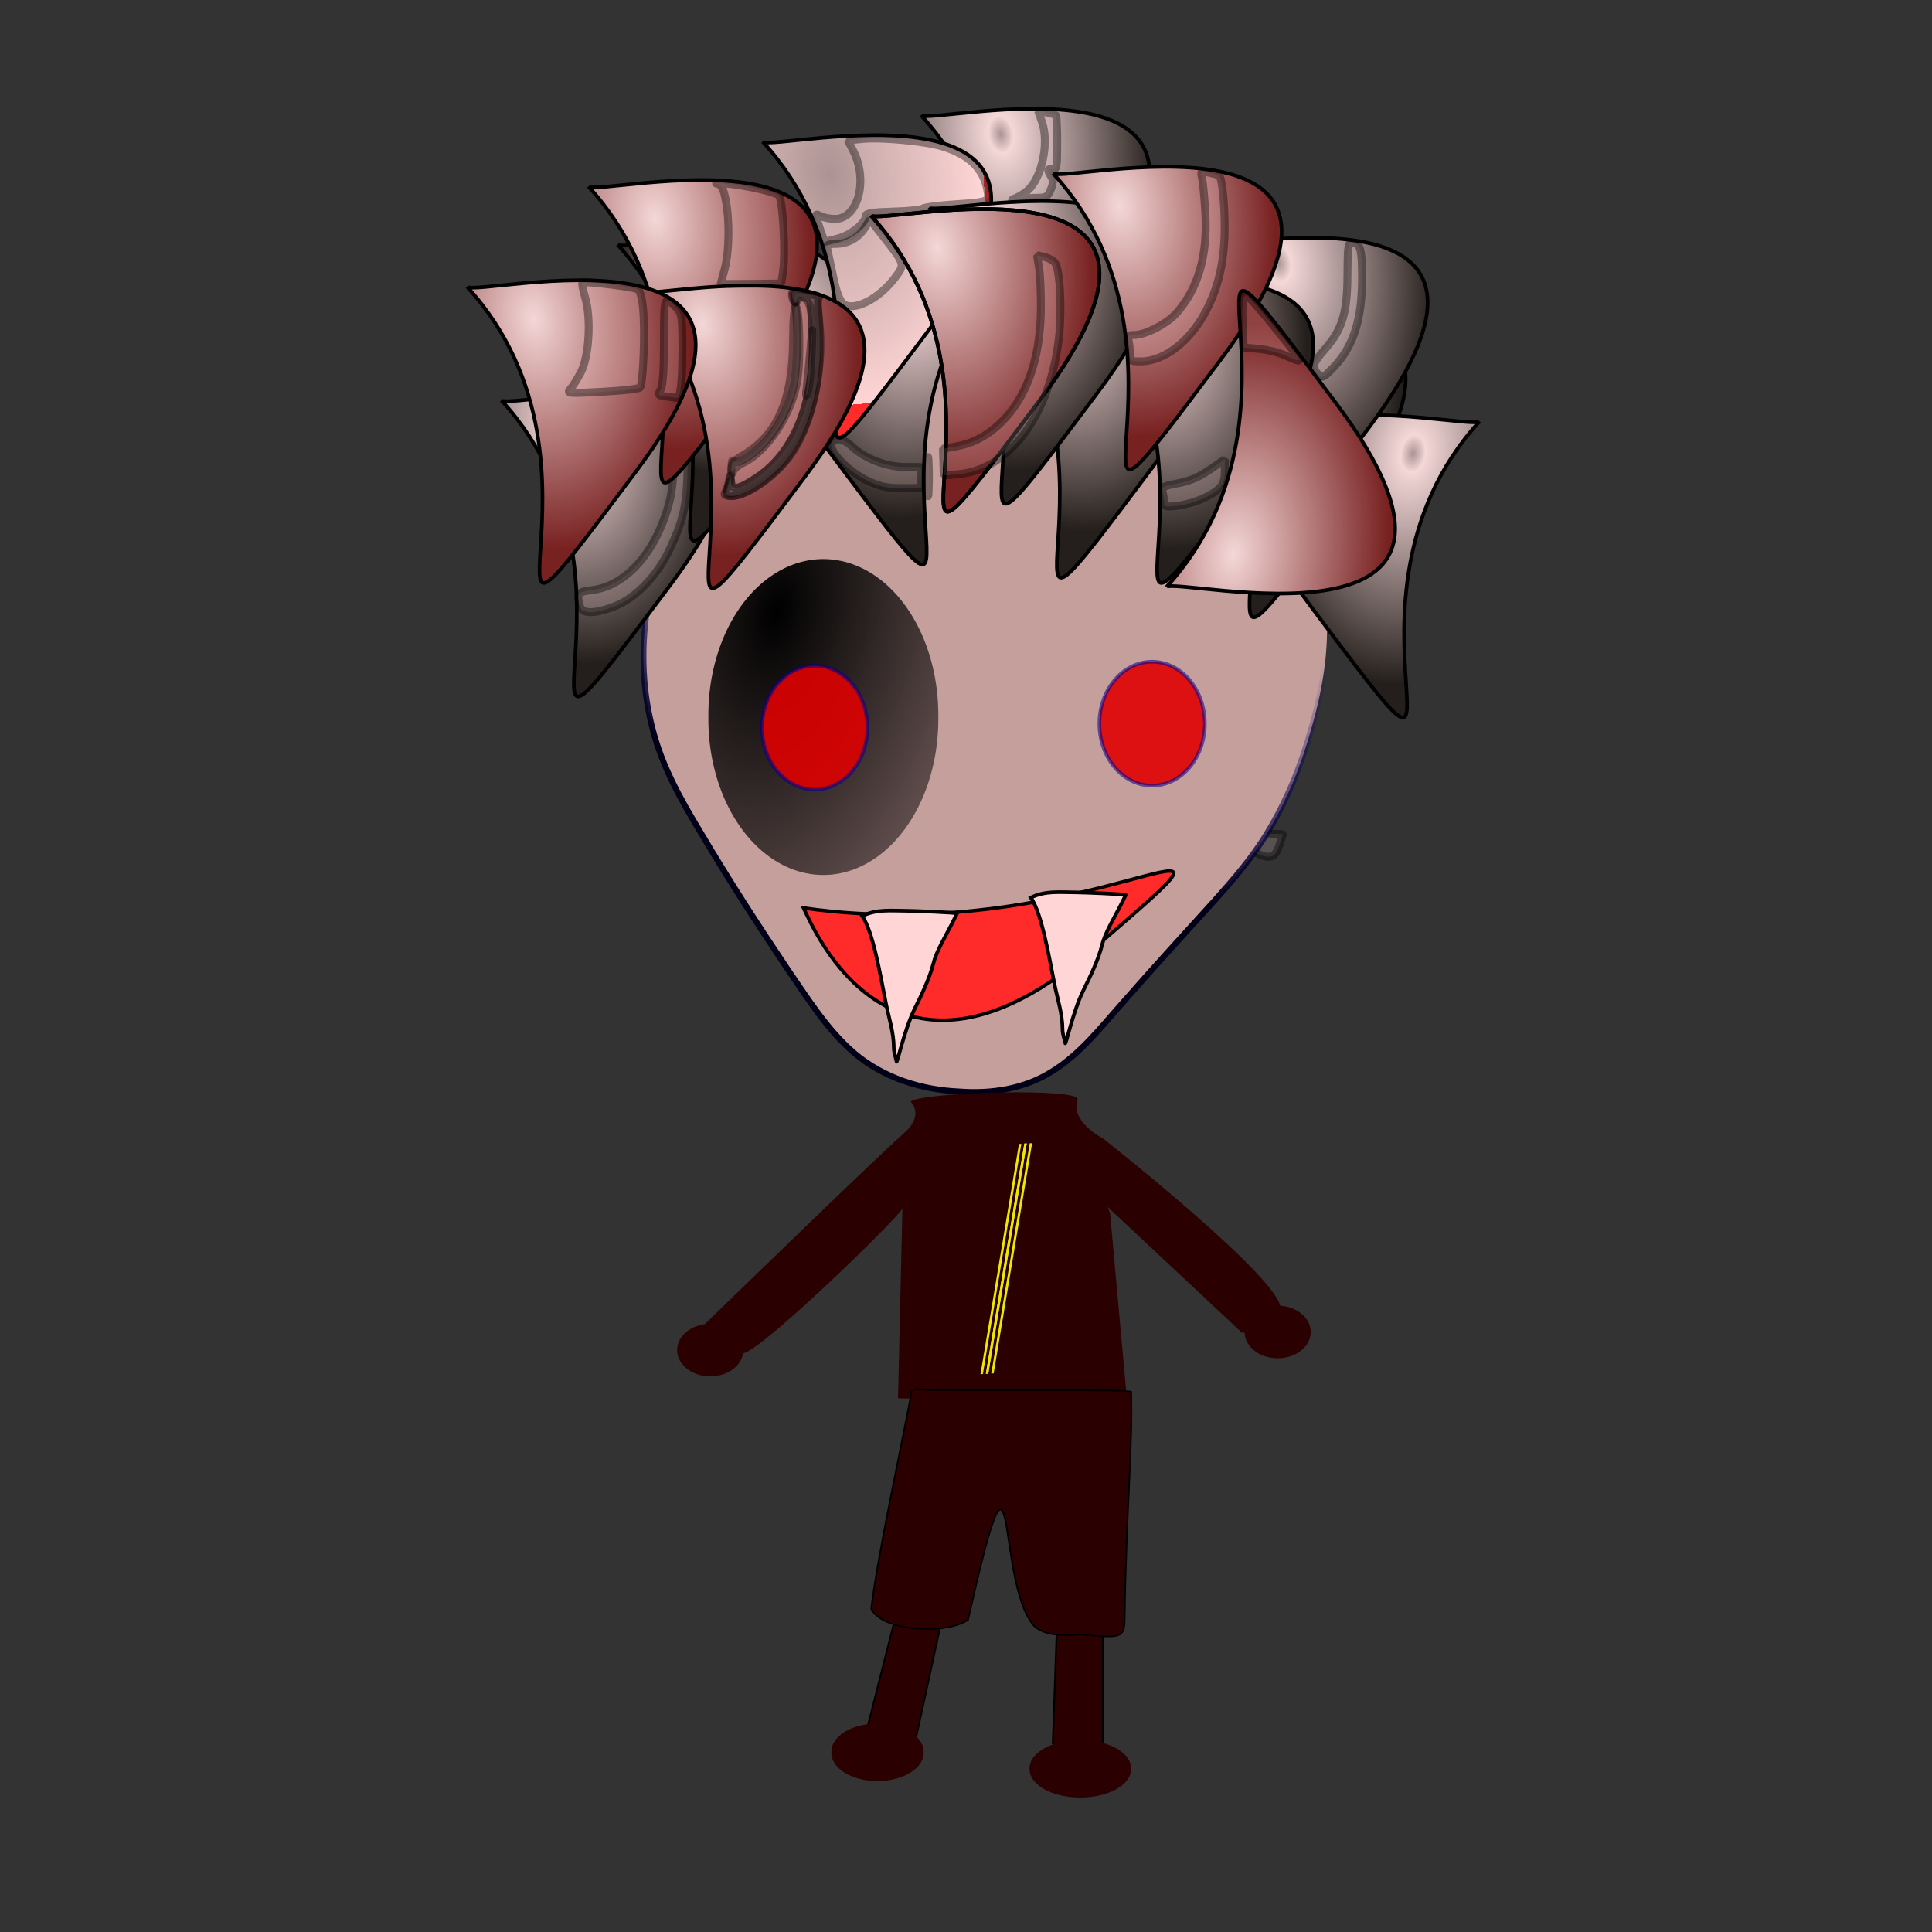 <?xml version="1.0" encoding="UTF-8" standalone="no"?>
<!-- Created with Inkscape (http://www.inkscape.org/) -->
<svg
    xmlns:inkscape="http://www.inkscape.org/namespaces/inkscape"
    xmlns:rdf="http://www.w3.org/1999/02/22-rdf-syntax-ns#"
    xmlns="http://www.w3.org/2000/svg"
    xmlns:sodipodi="http://sodipodi.sourceforge.net/DTD/sodipodi-0.dtd"
    xmlns:cc="http://creativecommons.org/ns#"
    xmlns:xlink="http://www.w3.org/1999/xlink"
    xmlns:dc="http://purl.org/dc/elements/1.1/"
    xmlns:svg="http://www.w3.org/2000/svg"
    xmlns:ns1="http://sozi.baierouge.fr"
    id="svg2"
    sodipodi:docname="2415245243.svg"
    viewBox="0 0 531.5 531.5"
    sodipodi:version="0.32"
    version="1.0"
    inkscape:output_extension="org.inkscape.output.svg.inkscape"
    inkscape:version="0.46"
  >
  <rect x="0" y="0" width="531.5" height="531.5" fill="#333333" stroke="none"/>
  <defs
      id="defs4"
    >
    <linearGradient
        id="linearGradient2440"
        inkscape:collect="always"
      >
      <stop
          id="stop2442"
          style="stop-color:#f4d7d7"
          offset="0"
      />
      <stop
          id="stop2446"
          style="stop-color:#782121"
          offset="1"
      />
    </linearGradient
    >
    <linearGradient
        id="linearGradient2427"
        inkscape:collect="always"
      >
      <stop
          id="stop2429"
          style="stop-color:#ac9393"
          offset="0"
      />
      <stop
          id="stop2435"
          style="stop-color:#f4d7d7"
          offset=".08"
      />
      <stop
          id="stop2431"
          style="stop-color:#241f1c"
          offset="1"
      />
    </linearGradient
    >
    <linearGradient
        id="linearGradient3419"
        inkscape:collect="always"
      >
      <stop
          id="stop3421"
          style="stop-color:#000000"
          offset="0"
      />
      <stop
          id="stop3423"
          style="stop-color:#000000;stop-opacity:0"
          offset="1"
      />
    </linearGradient
    >
    <linearGradient
        id="linearGradient5431"
      >
      <stop
          id="stop5433"
          style="stop-color:#ffff00"
          offset="0"
      />
      <stop
          id="stop5435"
          style="stop-color:#00ff00"
          offset="1"
      />
    </linearGradient
    >
    <linearGradient
        id="linearGradient3793"
        y2="291.89"
        gradientUnits="userSpaceOnUse"
        x2="329.64"
        gradientTransform="matrix(.882 0 0 .896 140.26 -98.795)"
        y1="369.58"
        x1="307.14"
        inkscape:collect="always"
      >
      <stop
          id="stop2500"
          style="stop-color:#000019"
          offset="0"
      />
      <stop
          id="stop2502"
          style="stop-color:#00008f;stop-opacity:0"
          offset="1"
      />
    </linearGradient
    >
    <radialGradient
        id="radialGradient3795"
        xlink:href="#linearGradient2427"
        gradientUnits="userSpaceOnUse"
        cy="196.45"
        cx="318.03"
        gradientTransform="matrix(.303 1.977 -1.303 .2 585.75 -585.02)"
        r="31.955"
        inkscape:collect="always"
    />
    <radialGradient
        id="radialGradient3797"
        xlink:href="#linearGradient2427"
        gradientUnits="userSpaceOnUse"
        cy="196.45"
        cx="318.03"
        gradientTransform="matrix(.303 1.977 -1.303 .2 399.87 -563.23)"
        r="31.955"
        inkscape:collect="always"
    />
    <radialGradient
        id="radialGradient3799"
        xlink:href="#linearGradient2427"
        gradientUnits="userSpaceOnUse"
        cy="196.45"
        cx="318.03"
        gradientTransform="matrix(-.303 1.977 1.303 .2 313.15 -557.43)"
        r="31.955"
        inkscape:collect="always"
    />
    <radialGradient
        id="radialGradient3801"
        xlink:href="#linearGradient2427"
        gradientUnits="userSpaceOnUse"
        cy="196.45"
        cx="318.03"
        gradientTransform="matrix(.303 1.977 -1.303 .2 595.42 -609.8)"
        r="31.955"
        inkscape:collect="always"
    />
    <radialGradient
        id="radialGradient3803"
        xlink:href="#linearGradient2427"
        gradientUnits="userSpaceOnUse"
        cy="196.45"
        cx="318.03"
        gradientTransform="matrix(.303 1.977 -1.303 .2 518.95 -645.28)"
        r="31.955"
        inkscape:collect="always"
    />
    <radialGradient
        id="radialGradient3805"
        xlink:href="#linearGradient2427"
        gradientUnits="userSpaceOnUse"
        cy="196.45"
        cx="318.03"
        gradientTransform="matrix(.303 1.977 -1.303 .2 536.38 -599.54)"
        r="31.955"
        inkscape:collect="always"
    />
    <radialGradient
        id="radialGradient3807"
        xlink:href="#linearGradient2427"
        gradientUnits="userSpaceOnUse"
        cy="196.45"
        cx="318.03"
        gradientTransform="matrix(-.303 1.977 1.303 .2 177.37 -603.17)"
        r="31.955"
        inkscape:collect="always"
    />
    <radialGradient
        id="radialGradient3809"
        xlink:href="#linearGradient2427"
        gradientUnits="userSpaceOnUse"
        cy="211.15"
        cx="323.93"
        gradientTransform="matrix(-1.477 .636 -.522 -1.211 882.63 122.2)"
        r="31.955"
        inkscape:collect="always"
    />
    <radialGradient
        id="radialGradient3811"
        gradientUnits="userSpaceOnUse"
        cy="196.45"
        cx="318.03"
        gradientTransform="matrix(.303 1.977 -1.303 .2 471.75 -634.39)"
        r="31.955"
        inkscape:collect="always"
      >
      <stop
          id="stop2450"
          style="stop-color:#ac9393"
          offset="0"
      />
      <stop
          id="stop2452"
          style="stop-color:#ffd5d5"
          offset="1"
      />
      <stop
          id="stop2454"
          style="stop-color:#ff2a2a"
          offset="1"
      />
    </radialGradient
    >
    <radialGradient
        id="radialGradient3813"
        xlink:href="#linearGradient2427"
        gradientUnits="userSpaceOnUse"
        cy="196.45"
        cx="318.03"
        gradientTransform="matrix(.303 1.977 -1.303 .2 560.34 -594.46)"
        r="31.955"
        inkscape:collect="always"
    />
    <radialGradient
        id="radialGradient3815"
        xlink:href="#linearGradient2427"
        gradientUnits="userSpaceOnUse"
        cy="196.45"
        cx="318.03"
        gradientTransform="matrix(.303 1.977 -1.303 .2 517.5 -616.24)"
        r="31.955"
        inkscape:collect="always"
    />
    <radialGradient
        id="radialGradient3817"
        xlink:href="#linearGradient2440"
        gradientUnits="userSpaceOnUse"
        cy="196.45"
        cx="318.03"
        gradientTransform="matrix(.303 1.977 -1.303 .2 423.83 -622.05)"
        r="31.955"
        inkscape:collect="always"
    />
    <radialGradient
        id="radialGradient3819"
        xlink:href="#linearGradient2440"
        gradientUnits="userSpaceOnUse"
        cy="196.45"
        cx="318.03"
        gradientTransform="matrix(.303 1.977 -1.303 .2 436.9 -593)"
        r="31.955"
        inkscape:collect="always"
    />
    <radialGradient
        id="radialGradient3821"
        xlink:href="#linearGradient2440"
        gradientUnits="userSpaceOnUse"
        cy="196.45"
        cx="318.03"
        gradientTransform="matrix(.303 1.977 -1.303 .2 501.52 -614.06)"
        r="31.955"
        inkscape:collect="always"
    />
    <radialGradient
        id="radialGradient3825"
        xlink:href="#linearGradient2440"
        gradientUnits="userSpaceOnUse"
        cy="196.45"
        cx="318.03"
        gradientTransform="matrix(.303 1.977 -1.303 .2 551.62 -625.68)"
        r="31.955"
        inkscape:collect="always"
    />
    <radialGradient
        id="radialGradient3827"
        xlink:href="#linearGradient2440"
        gradientUnits="userSpaceOnUse"
        cy="196.45"
        cx="318.03"
        gradientTransform="matrix(.303 1.977 -1.303 .2 390.43 -594.46)"
        r="31.955"
        inkscape:collect="always"
    />
    <radialGradient
        id="radialGradient3829"
        xlink:href="#linearGradient2440"
        gradientUnits="userSpaceOnUse"
        cy="196.45"
        cx="318.03"
        gradientTransform="matrix(.303 -1.977 -1.303 -.2 582.85 806.47)"
        r="31.955"
        inkscape:collect="always"
    />
    <radialGradient
        id="radialGradient3831"
        xlink:href="#linearGradient3419"
        gradientUnits="userSpaceOnUse"
        cy="249.94"
        cx="-572.34"
        gradientTransform="matrix(-1.336 6.619 -3.613 -.729 -427.97 4169.1)"
        r="31.628"
        inkscape:collect="always"
    />
    <linearGradient
        id="linearGradient3833"
        y2="1002.2"
        xlink:href="#linearGradient5431"
        gradientUnits="userSpaceOnUse"
        x2="251.99"
        y1="654.2"
        x1="270.91"
        inkscape:collect="always"
    />
    <radialGradient
        id="radialGradient3839"
        xlink:href="#linearGradient5431"
        gradientUnits="userSpaceOnUse"
        cy="807.17"
        cx="271.7"
        gradientTransform="matrix(20.841 -.21 .098 16.368 -5469.8 -12441)"
        r="12.619"
        inkscape:collect="always"
    />
  </defs
  >
  <sodipodi:namedview
      id="base"
      inkscape:zoom="1.379126"
      borderopacity="1.0"
      inkscape:current-layer="layer1"
      inkscape:cx="265.74802"
      inkscape:cy="276.29393"
      showgrid="false"
      inkscape:guide-bbox="true"
      units="cm"
      showguides="true"
      bordercolor="#666666"
      inkscape:window-x="0"
      guidetolerance="10"
      objecttolerance="10"
      inkscape:window-y="0"
      inkscape:window-width="1280"
      inkscape:pageopacity="0.0"
      inkscape:pageshadow="2"
      pagecolor="#ffffff"
      gridtolerance="10000"
      inkscape:document-units="px"
      inkscape:window-height="966"
  />
  <g
      id="layer1"
      inkscape:label="Layer 1"
      inkscape:groupmode="layer"
    >
    <g
        id="g3716"
        transform="translate(-84.031 14.186)"
      >
      <path
          id="path2524"
          sodipodi:nodetypes="csssssssscc"
          style="opacity:0.393;stroke-linejoin:bevel;fill-rule:evenodd;fill-opacity:.466;stroke:#000000;stroke-linecap:round;stroke-width:2.178;fill:#ffd5d5"
          d="m429.2 220.35c-7.44-3.41-11-16.22-7.74-27.83 1.13-4.05 1.3-4.25 3.08-3.8 2.49 0.62 2.45 0.45 1.06 3.69-0.53 1.25-0.9 2.89-1.09 4.66-0.47 4.27 0.02 9.37 1.42 12.08 2.11 4.1 4.77 6.06 8.22 6.06 1.55 0 2.8 0.08 2.8 0.18-0.01 0.1-0.47 1.49-1.02 3.09-1.19 3.45-2.5 3.81-6.73 1.87z"
      />
      <path
          id="path2501"
          style="stroke-linejoin:bevel;fill-rule:evenodd;stroke:url(#linearGradient3793);stroke-linecap:round;stroke-width:1.61;fill:#c49f9c"
          d="m352.63 69.919c-14.82 0.986-29.49 5.073-42.51 12.381-15.61 8.855-28.58 22.36-37.06 38.33-5.59 10.42-9.46 21.83-11.13 33.58-1.54 10.8-1.11 21.93 1.72 32.48 2.59 10.05 7.69 19.17 13.02 27.96 7.63 12.9 15.77 25.5 24.12 37.93 5.56 8.07 10.83 16.59 18.32 23 8.04 6.8 18.52 10.08 28.87 10.5 8.67 0.67 17.74-0.69 25.24-5.37 7.96-4.85 13.74-12.4 19.89-19.29 8.14-9.3 16.49-18.41 24.79-27.56 5.42-6.07 10.82-12.25 14.99-19.3 5.32-8.84 9.2-18.51 11.94-28.47 3.32-11.47 5.26-23.58 3.76-35.52-1.41-11.03-5.62-21.51-11.02-31.13-6.67-11.83-15.53-22.483-26.35-30.602-12.63-9.444-27.59-15.594-43.09-17.918-5.13-0.759-10.32-1.119-15.5-1.001z"
      />
      <path
          id="path2461"
          sodipodi:nodetypes="cssc"
          style="fill-rule:evenodd;stroke:#000000;stroke-width:1px;fill:url(#radialGradient3795)"
          d="m407.83 74.152c46.47 50.828-7.99 123.44 46.47 50.828 39.8-53.073-1.86-54.165-28.29-52.044-9.73 0.781-17.4 1.997-18.18 1.216z"
      />
      <path
          id="path2465"
          style="fill-rule:evenodd;stroke:#000000;stroke-width:1px;fill:url(#radialGradient3797)"
          d="m221.95 95.935c46.47 50.825-7.99 123.44 46.47 50.825 54.46-72.608-43.57-47.921-46.47-50.825z"
      />
      <path
          id="path2485"
          style="fill-rule:evenodd;stroke:#000000;stroke-width:1px;fill:url(#radialGradient3799)"
          d="m491.07 101.74c-46.47 50.83 7.99 123.44-46.47 50.83-54.46-72.609 43.56-47.92 46.47-50.83z"
      />
      <path
          id="path2516"
          style="opacity:0.393;stroke-linejoin:bevel;fill-rule:evenodd;fill-opacity:.466;stroke:#000000;stroke-linecap:round;stroke-width:2.178;fill:#ffd5d5"
          d="m243.55 152.59c-0.94-3.53-0.63-3.96 3.25-4.41 9.55-1.14 17.84-10.59 21.43-24.45 1.33-5.13 1.73-16.81 0.8-23.06-0.51-3.387-0.43-3.809 0.72-3.799 3.3 0.028 3.48 0.723 3.47 13.579 0 13.69-0.78 17.73-5.18 26.94-3.36 7.03-9.42 13.18-15.09 15.3-5.56 2.08-8.82 2.04-9.4-0.1z"
      />
      <g
          id="g3651"
        >
        <path
            id="path2425"
            style="fill-rule:evenodd;stroke:#000000;stroke-width:1px;fill:url(#radialGradient3801)"
            d="m413.87 53.004c46.47 50.826-7.99 123.44 46.47 50.826 54.46-72.608-43.57-47.921-46.47-50.826z"
        />
        <path
            id="path2441"
            style="fill-rule:evenodd;stroke:#000000;stroke-width:1px;fill:url(#radialGradient3803)"
            d="m337.4 17.517c46.47 50.826-7.99 123.43 46.47 50.826 54.45-72.608-43.57-47.921-46.47-50.826z"
        />
        <path
            id="path2445"
            style="fill-rule:evenodd;stroke:#000000;stroke-width:1px;fill:url(#radialGradient3805)"
            d="m354.82 63.261c46.47 50.829-7.98 123.44 46.47 50.829 54.46-72.612-43.56-47.925-46.47-50.829z"
        />
        <path
            id="path2449"
            style="fill-rule:evenodd;stroke:#000000;stroke-width:1px;fill:url(#radialGradient3807)"
            d="m358.92 59.63c-46.47 50.83 7.99 123.44-46.47 50.83-54.46-72.612 43.57-47.925 46.47-50.83z"
        />
        <path
            id="path2453"
            style="fill-rule:evenodd;stroke:#000000;stroke-width:1px;fill:url(#radialGradient3809)"
            d="m253.9 53.095c46.47 50.825-7.99 123.44 46.47 50.825 54.45-72.607-43.57-47.92-46.47-50.825z"
        />
        <path
            id="path2469"
            style="fill-rule:evenodd;stroke:#000000;stroke-width:1px;fill:url(#radialGradient3811)"
            d="m293.83 24.778c46.47 50.826-7.99 123.43 46.47 50.826 54.46-72.609-43.56-47.922-46.47-50.826z"
        />
        <path
            id="path2473"
            style="fill-rule:evenodd;stroke:#000000;stroke-width:1px;fill:url(#radialGradient3813)"
            d="m382.41 64.713c46.47 50.827-7.98 123.44 46.47 50.827 54.46-72.61-43.56-47.923-46.47-50.827z"
        />
        <path
            id="path2477"
            style="fill-rule:evenodd;stroke:#000000;stroke-width:1px;fill:url(#radialGradient3815)"
            d="m339.58 42.93c46.46 50.826-7.99 123.44 46.46 50.826 54.46-72.608-43.56-47.921-46.46-50.826z"
        />
        <path
            id="path2475"
            style="fill-rule:evenodd;stroke:#000000;stroke-width:1px;fill:url(#radialGradient3817)"
            d="m245.91 37.122c46.47 50.826-7.99 123.44 46.47 50.826 54.46-72.609-43.57-47.922-46.47-50.826z"
        />
        <path
            id="path2481"
            style="fill-rule:evenodd;stroke:#000000;stroke-width:1px;fill:url(#radialGradient3819)"
            d="m258.98 66.165c46.47 50.825-7.99 123.44 46.47 50.825 54.46-72.608-43.57-47.921-46.47-50.825z"
        />
        <path
            id="path2456"
            style="fill-rule:evenodd;stroke:#000000;stroke-width:1px;fill:url(#radialGradient3821)"
            d="m323.6 45.108c46.47 50.827-7.99 123.43 46.47 50.827 54.46-72.609-43.56-47.922-46.47-50.827z"
        />
        <path
            id="path2460"
            style="fill-rule:evenodd;stroke:#000000;stroke-width:1px;fill:url(#radialGradient3821)"
            d="m323.6 45.108c46.47 50.827-7.99 123.43 46.47 50.827 54.46-72.609-43.56-47.922-46.47-50.827z"
        />
        <path
            id="path2464"
            style="fill-rule:evenodd;stroke:#000000;stroke-width:1px;fill:url(#radialGradient3825)"
            d="m373.7 33.491c46.47 50.826-7.99 123.44 46.47 50.826 54.46-72.609-43.56-47.922-46.47-50.826z"
        />
        <path
            id="path2468"
            style="fill-rule:evenodd;stroke:#000000;stroke-width:1px;fill:url(#radialGradient3827)"
            d="m212.51 64.713c46.47 50.827-7.99 123.44 46.47 50.827 54.46-72.61-43.57-47.923-46.47-50.827z"
        />
        <path
            id="path2479"
            style="fill-rule:evenodd;stroke:#000000;stroke-width:1px;fill:url(#radialGradient3829)"
            d="m404.92 147.3c46.47-50.821-7.98-123.43 46.47-50.821 54.46 72.611-43.56 47.921-46.47 50.821z"
        />
        <path
            id="path2518"
            style="opacity:0.393;stroke-linejoin:bevel;fill-rule:evenodd;fill-opacity:.466;stroke:#000000;stroke-linecap:round;stroke-width:2.178;fill:#ffd5d5"
            d="m284.53 119.19c0.37-1.29 0.7-3.5 0.73-4.9 0.04-1.4 0.22-2.14 0.42-1.65 0.57 1.41 5.29-1.35 8.77-5.12 3.74-4.06 6.42-9.262 7.81-15.184 1.2-5.053 1.44-18.914 0.41-23.334l-0.65-2.809 2.58 0.418c1.41 0.229 2.69 0.537 2.83 0.683 0.15 0.145 0.59 3.372 0.99 7.17 1.61 15.574-2.54 31.036-10.66 39.666-3.31 3.51-9.95 7.39-12.68 7.41-1.03 0.01-1.12-0.36-0.55-2.35z"
        />
        <path
            id="path2520"
            style="opacity:0.393;stroke-linejoin:bevel;fill-rule:evenodd;fill-opacity:.466;stroke:#000000;stroke-linecap:round;stroke-width:2.178;fill:#ffd5d5"
            d="m394.85 82.761c0-1.365-0.2-2.999-0.44-3.631-0.34-0.881 0.04-1.15 1.63-1.155 3.16-0.011 9.07-3.079 11.7-6.077 5.92-6.737 8.53-15.791 7.89-27.316-0.23-4.193-0.64-8.559-0.9-9.701-0.47-2.037-0.43-2.066 1.98-1.548 1.35 0.29 2.58 0.639 2.73 0.777 0.77 0.695 1.48 7.278 1.5 13.739 0.03 9.106-1.39 15.957-4.68 22.638-4.38 8.905-11.72 14.756-18.5 14.756-2.83 0-2.91-0.07-2.91-2.482z"
        />
        <path
            id="path2522"
            style="opacity:0.393;stroke-linejoin:bevel;fill-rule:evenodd;fill-opacity:.466;stroke:#000000;stroke-linecap:round;stroke-width:2.178;fill:#ffd5d5"
            d="m437.75 83.65c-1.77-0.809-5.09-1.642-7.39-1.851l-4.19-0.379-0.23-5.531c-0.27-6.438-0.03-8.799 0.9-8.799 0.61 0 4.8 4.885 12.3 14.341 3.34 4.208 3.25 4.349-1.39 2.219z"
        />
        <path
            id="path2528"
            style="opacity:0.393;stroke-linejoin:bevel;fill-rule:evenodd;fill-opacity:.466;stroke:#000000;stroke-linecap:round;stroke-width:2.178;fill:#ffd5d5"
            d="m404.28 124.01c-0.01-0.76-0.2-2.05-0.42-2.87-0.36-1.34 0.09-1.59 4.19-2.35 3.24-0.6 5.81-1.69 8.76-3.73l4.18-2.88v3.23c0 2.32-0.44 3.67-1.53 4.76-2.15 2.15-7.28 4.27-11.54 4.78-3.23 0.38-3.64 0.28-3.64-0.94z"
        />
        <path
            id="path2530"
            style="opacity:0.393;stroke-linejoin:bevel;fill-rule:evenodd;fill-opacity:.466;stroke:#000000;stroke-linecap:round;stroke-width:2.178;fill:#ffd5d5"
            d="m343.55 112.94l-0.11-3.7 2.65-0.43c5.07-0.82 8.87-2.66 12.71-6.17 7.42-6.788 11.41-17.645 11.58-31.556 0.05-4.393-0.17-9.581-0.48-11.529l-0.58-3.543 2.05 0.497c1.13 0.272 2.44 0.993 2.9 1.601 1.39 1.812 1.96 12.874 1.06 20.75-2.39 21.043-13.54 36.13-27.63 37.41l-4.04 0.36-0.11-3.69z"
        />
        <path
            id="path2532"
            style="opacity:0.393;stroke-linejoin:bevel;fill-rule:evenodd;fill-opacity:.466;stroke:#000000;stroke-linecap:round;stroke-width:2.178;fill:#ffd5d5"
            d="m339.21 116.83c0.01-4.79 0.12-6.66 0.27-4.15 0.14 2.51 0.14 6.43-0.01 8.71-0.14 2.28-0.26 0.23-0.26-4.56z"
        />
        <path
            id="path2534"
            style="opacity:0.393;stroke-linejoin:bevel;fill-rule:evenodd;fill-opacity:.466;stroke:#000000;stroke-linecap:round;stroke-width:2.178;fill:#ffd5d5"
            d="m322.56 118.01c-5.24-2.48-10.79-8.33-9.75-10.28 0.9-1.69 3.28-1.3 5.62 0.93 3.46 3.3 9.42 5.61 14.52 5.62l4.54 0.01v2.9 2.9h-5.27c-4.29 0-6.08-0.38-9.66-2.08z"
        />
        <path
            id="path2536"
            style="opacity:0.393;stroke-linejoin:bevel;fill-rule:evenodd;fill-opacity:.466;stroke:#000000;stroke-linecap:round;stroke-width:2.178;fill:#ffd5d5"
            d="m316 69.353c-0.96-0.784-1.87-3.221-2.73-7.345-0.72-3.395-1.46-6.825-1.64-7.624-0.3-1.259 0.03-1.456 2.49-1.484 3.3-0.037 6.22-1.736 7.99-4.647l1.25-2.058 3.48 4.457c6.19 7.911 6.16 7.815 3.57 11.338-4.45 6.045-11.57 9.684-14.41 7.363z"
        />
        <path
            id="path2544"
            style="opacity:0.393;stroke-linejoin:bevel;fill-rule:evenodd;fill-opacity:.466;stroke:#000000;stroke-linecap:round;stroke-width:2.178;fill:#ffd5d5"
            d="m363.61 40.206c0.99-0.431 2.41-1.338 3.16-2.016 3.93-3.553 5.92-13.089 3.92-18.802l-1.06-3.048 2.26 0.429c1.25 0.237 2.43 0.574 2.63 0.749s0.36 3.641 0.36 7.701c0 6.628-0.13 7.361-1.27 7.169-1.49-0.251-1.57 0.114-0.42 1.955 0.65 1.048 0.63 1.877-0.09 3.621-0.82 1.963-1.3 2.261-3.66 2.261-1.5 0-3.83 0.172-5.18 0.383-2.26 0.352-2.31 0.32-0.65-0.402z"
        />
        <path
            id="path2546"
            style="opacity:0.393;stroke-linejoin:bevel;fill-rule:evenodd;fill-opacity:.466;stroke:#000000;stroke-linecap:round;stroke-width:2.178;fill:#ffd5d5"
            d="m446.24 88.329c-1.4-1.612-1-2.695 2.42-6.61 4.67-5.322 6.03-9.895 6.06-20.256 0.02-7.539 0.2-8.894 1.15-8.894 2.4 0 2.87 1.63 2.87 9.815 0 11.361-2.38 18.793-7.85 24.492-2.99 3.12-3.15 3.171-4.65 1.453z"
        />
        <path
            id="path2552"
            style="opacity:0.393;stroke-linejoin:bevel;fill-rule:evenodd;fill-opacity:.466;stroke:#000000;stroke-linecap:round;stroke-width:2.178;fill:#ffd5d5"
            d="m267.24 94.883c-2.2-0.273-2.3-0.402-1.46-1.881 0.63-1.094 0.91-5.238 0.9-13.322-0.01-12.661 0.08-12.897 3.65-8.947 1.29 1.426 1.44 2.629 1.44 11.14-0.01 9.256-0.55 13.658-1.64 13.419-0.29-0.064-1.6-0.248-2.89-0.409z"
        />
        <path
            id="path2554"
            style="opacity:0.393;stroke-linejoin:bevel;fill-rule:evenodd;fill-opacity:.466;stroke:#000000;stroke-linecap:round;stroke-width:2.178;fill:#ffd5d5"
            d="m284.21 120.28c0.58-2.44 1-3.02 1-1.4 0 2.03 2.51 1.39 7.33-1.87 10.61-7.18 15.9-21.394 14.98-40.221-0.23-4.606-0.52-8.469-0.66-8.584-0.13-0.114-0.94-0.426-1.81-0.691-1.16-0.356-1.66-0.14-1.91 0.817-0.25 0.965-0.36 0.856-0.42-0.424-0.08-1.555 0.14-1.679 2.18-1.27 1.25 0.249 2.64 0.454 3.09 0.455 0.97 0.003 1.57 6.355 1.48 15.609-0.14 13.443-4.87 26.139-12.27 32.899-4.2 3.84-9.24 6.67-11.87 6.67-1.38 0-1.54-0.27-1.12-1.99z"
        />
        <path
            id="path2558"
            style="opacity:0.393;stroke-linejoin:bevel;fill-rule:evenodd;fill-opacity:.466;stroke:#000000;stroke-linecap:round;stroke-width:2.178;fill:#ffd5d5"
            d="m283.46 121.43c0.29-0.47 0.77-1.85 1.06-3.09 0.54-2.24 0.54-2.24 0.61-0.24 0.11 2.87 2.02 2.59 7.42-1.11 9.72-6.65 15.23-19.882 15.12-36.349-0.05-9.227-0.66-12.155-2.68-12.9-1.24-0.46-1.63-0.34-1.63 0.505 0 0.61-0.33 0.907-0.73 0.66s-0.72-1.118-0.72-1.936c0-1.06 0.33-1.36 1.15-1.045 0.63 0.244 2.46 0.651 4.05 0.906 1.6 0.255 2.6 0.663 2.24 0.906-0.41 0.268-0.38 2.879 0.06 6.614 1.39 11.697-1.6 26.799-7 35.359-4.02 6.37-12.41 12.54-17.06 12.56-1.65 0-2.24-0.26-1.89-0.84z"
        />
        <path
            id="path2560"
            style="opacity:0.393;stroke-linejoin:bevel;fill-rule:evenodd;fill-opacity:.466;stroke:#000000;stroke-linecap:round;stroke-width:2.178;fill:#ffd5d5"
            d="m285.29 114.9c-0.07-1.55 0.54-2.29 3.06-3.77 9.52-5.58 13.73-15.174 13.85-31.513 0.04-6.058 0.34-9.531 0.8-9.38 1 0.331 1.3 14.352 0.42 20.009-1.45 9.304-8.2 19.704-14.85 22.854-1.39 0.66-2.68 1.77-2.86 2.47-0.21 0.79-0.37 0.54-0.42-0.67z"
        />
        <path
            id="path2562"
            style="opacity:0.393;stroke-linejoin:bevel;fill-rule:evenodd;fill-opacity:.466;stroke:#000000;stroke-linecap:round;stroke-width:2.178;fill:#ffd5d5"
            d="m306.03 91.777c0.25-2.196 0.71-6.934 1.02-10.528 0.55-6.388 0.56-6.347 0.28 1.815-0.16 4.593-0.62 9.331-1.02 10.529-0.6 1.772-0.66 1.434-0.28-1.816z"
        />
        <path
            id="path2614"
            style="opacity:0.393;stroke-linejoin:bevel;fill-rule:evenodd;fill-opacity:.466;stroke:#000000;stroke-linecap:round;stroke-width:2.178;fill:#ffd5d5"
            d="m241.01 92.772c0.66-0.747 1.94-2.828 2.86-4.625 2.23-4.356 2.82-14.727 1.16-20.391-0.63-2.134-0.98-4.038-0.79-4.232 0.4-0.404 13.33 1.139 15.04 1.795 0.79 0.301 1.29 1.887 1.64 5.143 0.64 5.993 0.08 21.134-0.81 21.98-0.37 0.353-5.09 0.877-10.48 1.164-9.54 0.508-9.77 0.486-8.62-0.834z"
        />
        <path
            id="path2616"
            style="opacity:0.393;stroke-linejoin:bevel;fill-rule:evenodd;fill-opacity:.466;stroke:#000000;stroke-linecap:round;stroke-width:2.178;fill:#ffd5d5"
            d="m282.31 63.898c0.01-0.041 0.49-1.872 1.08-4.068 1.28-4.768 1.4-13.444 0.27-19.081-0.65-3.225-1.14-4.141-2.36-4.387-0.84-0.172 0.42-0.168 2.82 0.008 4.53 0.332 12.45 2.074 14.12 3.106 1.12 0.692 1.99 15.963 1.2 21.171l-0.48 3.176-8.33 0.075c-4.58 0.041-8.32 0.041-8.32 0z"
        />
        <path
            id="path2618"
            style="opacity:0.393;stroke-linejoin:bevel;fill-rule:evenodd;fill-opacity:.466;stroke:#000000;stroke-linecap:round;stroke-width:2.178;fill:#ffd5d5"
            d="m309.67 48.921c-1.55-4.34-1.54-4.555 0.18-3.639 0.77 0.414 2.54 0.752 3.93 0.752 6.36 0 9.16-10.729 4.92-18.86l-1.42-2.732 3.86-0.399c5.17-0.533 17.21 0.587 22.08 2.052 7.36 2.218 11.34 6.069 12.43 12.039 0.6 3.258 0.66 3.232-9.81 3.955-4 0.276-7.62 0.781-8.05 1.122s-4.11 0.708-8.17 0.814c-5.26 0.138-7.38 0.451-7.38 1.09-0.01 2.021-4.06 5.347-7.67 6.29l-3.68 0.961-1.22-3.445z"
        />
      </g
      >
      <g
          id="g2746"
          transform="matrix(1 0 0 .987 -222.57 -469.9)"
        >
        <path
            id="path2613"
            sodipodi:rx="10.782399"
            sodipodi:ry="14.376533"
            style="fill-rule:evenodd;fill:#ffffff"
            sodipodi:type="arc"
            d="m-464.36 372.35a10.782 14.377 0 1 1 -21.57 0 10.782 14.377 0 1 1 21.57 0z"
            transform="matrix(-1 0 0 1 300.44 36.005)"
            sodipodi:cy="372.3522"
            sodipodi:cx="-475.14441"
        />
        <path
            id="path3445"
            sodipodi:rx="31.628372"
            sodipodi:ry="45.286079"
            style="fill-rule:evenodd;fill:url(#radialGradient3831)"
            sodipodi:type="arc"
            d="m-521.87 229.31a31.628 45.286 0 1 1 -63.25 0 31.628 45.286 0 1 1 63.25 0z"
            transform="matrix(1 0 0 .959 1086.6 441.66)"
            sodipodi:cy="229.30569"
            sodipodi:cx="-553.49652"
        />
        <path
            id="path3447"
            sodipodi:rx="10.782399"
            sodipodi:ry="14.376533"
            style="fill-rule:evenodd;fill:#ffffff"
            sodipodi:type="arc"
            d="m-464.36 372.35a10.782 14.377 0 1 1 -21.57 0 10.782 14.377 0 1 1 21.57 0z"
            transform="translate(1232 -37.433)"
            sodipodi:cy="372.3522"
            sodipodi:cx="-475.14441"
        />
        <path
            id="use2661"
            style="opacity:0.99;fill-opacity:.945;stroke-width:0;fill:#2b0000"
            d="m-96.265-24.836c-2.248 0.655-4.425 1.516-6.695 2.09-4.62 1.268-6.78 4.728 6.658-4.363 1.688-1.141-1.396-0.58 0.113-0.796 2.176 0.109 4.355 0.105 6.534 0.095l-8.632 6.27c-2.253-0.015-4.513 0.03-6.753-0.186-0.15-0.056-2.04-0.659-1.28-1.235 4.75-3.576 7.241-5.042 11.833-6.286 2.272-0.648 4.494-1.461 6.736-2.204l-8.514 6.615z"
        />
        <path
            id="use2671"
            style="fill-rule:evenodd;stroke:#000000;stroke-width:.963px;fill:#ff2a2a"
            d="m527.66 714.8c79.6 11.5 134.65-36.53 79.6 11.5s-76.84-5.76-79.6-11.5z"
        />
      </g
      >
      <g
          id="g3874"
          transform="matrix(.486 0 0 .408 130.93 44.402)"
        >
        <g
            id="g5421"
            style="fill:url(#linearGradient3833)"
            transform="matrix(-1.003 .017 -.065 .42 753.25 337.1)"
          >
          <path
              id="path5429"
              sodipodi:nodetypes="ccc"
              style="fill-rule:evenodd;stroke:#ede800;stroke-width:1.524;fill:url(#linearGradient3833)"
              d="m255.24 1019.3c4.1-61.24 8.44-112.34 11.8-204.68l11.91-206.84"
          />
          <path
              id="path5423"
              sodipodi:nodetypes="ccc"
              style="fill-rule:evenodd;stroke:#ede800;stroke-width:1.524;fill:url(#linearGradient3833)"
              d="m251.85 1019l11.8-204.69 11.92-206.84"
          />
          <path
              id="path5425"
              sodipodi:nodetypes="ccc"
              style="fill-rule:evenodd;stroke:#ede800;stroke-width:1.524;fill:url(#linearGradient3833)"
              d="m251.85 1019l11.8-204.69 11.92-206.84"
          />
          <path
              id="path5427"
              sodipodi:nodetypes="ccc"
              style="fill-rule:evenodd;stroke:#ede800;stroke-width:1.524;fill:url(#radialGradient3839)"
              d="m248.47 1019l11.79-204.69 11.92-206.84"
          />
        </g
        >
        <g
            id="g3847"
            style="fill:#2b0000"
          >
          <path
              id="path3911"
              sodipodi:nodetypes="ccscsccccccscsc"
              style="fill-rule:evenodd;fill:#2b0000"
              d="m419.06 599.3s8.07 9.09-4.2 21.54c-12.28 12.45-115.05 131.47-115.05 131.47s11.72 19.3 24.45 16.57c11.8-2.53 98.45-103.75 90.07-98.51l-2.49 128.88 129.74 2.93-9.73-127.86-1.35-4.06 75.3 83.95c-4.62 0.87 16.84 4.04 22.38-14.38 5.09-16.9-100.12-115.62-100.12-115.62s-18.93-11.32-14.57-26.34c2.46-8.44-91.84-4.8-94.43 1.43z"
          />
        </g
        >
        <g
            id="g3850"
            style="fill:#2b0000"
            transform="matrix(1 0 0 .993 4.478 .564)"
          >
          <path
              id="path4060"
              style="fill-rule:evenodd;stroke:#000000;stroke-width:1px;fill:#2b0000"
              d="m497.16 962.97l-2.22 75.63 28.35 0.1 0.04-77.82-26.17 2.09z"
          />
          <path
              id="path4058"
              style="fill-rule:evenodd;stroke:#000000;stroke-width:1px;fill:#2b0000"
              d="m405.62 954.15l-15.67 73.95 27.86 5.3 13.93-76.64-26.12-2.61z"
          />
          <path
              id="path2875"
              sodipodi:nodetypes="cccccsccc"
              style="fill-rule:evenodd;stroke:#000000;stroke-width:.945px;fill:#2b0000"
              d="m415.01 798.97c-0.13 1.22-0.27 2.57-0.42 4.02-6.07 38.17-18.75 108.04-22.4 144.23 5.93 15.08 40.96 18.17 54.74 7.71 29.03-154.18 15.05-27.94 37.21 3.71 7.83 9.4 24.1 5.66 27.72 6.1 22.84 2.82 23.77 2.44 23.79-13.58 0.97-73.34 4.62-115.35 3.65-151.22-0.07-2.31-122.99 0.26-123.07-2.1"
          />
          <path
              id="path3959"
              sodipodi:rx="18.717604"
              sodipodi:ry="17.847017"
              style="fill-rule:evenodd;fill:#2b0000"
              sodipodi:type="arc"
              d="m230.71 570.49a18.718 17.847 0 1 1 -37.44 0 18.718 17.847 0 1 1 37.44 0z"
              transform="translate(410.27 188.79)"
              sodipodi:cy="570.49274"
              sodipodi:cx="211.98775"
          />
          <path
              id="path4011"
              sodipodi:rx="20.89407"
              sodipodi:ry="19.152897"
              style="fill-rule:evenodd;fill:#2b0000"
              sodipodi:type="arc"
              d="m153.22 906.1a20.894 19.153 0 1 1 -41.78 0 20.894 19.153 0 1 1 41.78 0z"
              transform="matrix(1.375 0 0 1 328.58 149.76)"
              sodipodi:cy="906.1037"
              sodipodi:cx="132.3291"
          />
          <path
              id="path4013"
              sodipodi:rx="20.89407"
              sodipodi:ry="19.152897"
              style="fill-rule:evenodd;fill:#2b0000"
              sodipodi:type="arc"
              d="m153.22 906.1a20.894 19.153 0 1 1 -41.78 0 20.894 19.153 0 1 1 41.78 0z"
              transform="matrix(1.25 0 0 1 230.34 138.58)"
              sodipodi:cy="906.1037"
              sodipodi:cx="132.3291"
          />
          <g
              id="g5415"
              style="fill:#2b0000"
              transform="matrix(.901 -.085 -.001 .375 231.85 426.91)"
            >
            <path
                id="path5397"
                sodipodi:nodetypes="ccc"
                style="fill-rule:evenodd;stroke:#ede800;stroke-width:1.524;fill:#2b0000"
                d="m251.85 1019l11.8-204.69 11.92-206.84"
            />
            <path
                id="path5409"
                sodipodi:nodetypes="ccc"
                style="fill-rule:evenodd;stroke:#ede800;stroke-width:1.524;fill:#2b0000"
                d="m251.85 1019l11.8-204.69 11.92-206.84"
            />
            <path
                id="path5411"
                sodipodi:nodetypes="ccc"
                style="fill-rule:evenodd;stroke:#ede800;stroke-width:1.524;fill:#2b0000"
                d="m248.47 1019l11.79-204.69 11.92-206.84"
            />
            <path
                id="path5413"
                sodipodi:nodetypes="ccc"
                style="fill-rule:evenodd;stroke:#ede800;stroke-width:1.524;fill:#2b0000"
                d="m255.24 1019.3l11.8-204.68 11.91-206.84"
            />
          </g
          >
          <path
              id="path3837"
              sodipodi:rx="18.717604"
              sodipodi:ry="17.847017"
              style="fill-rule:evenodd;fill:#2b0000"
              sodipodi:type="arc"
              d="m230.71 570.49a18.718 17.847 0 1 1 -37.44 0 18.718 17.847 0 1 1 37.44 0z"
              transform="translate(89.06 201.09)"
              sodipodi:cy="570.49274"
              sodipodi:cx="211.98775"
          />
        </g
        >
      </g
      >
      <path
          id="path3839"
          sodipodi:rx="31.628372"
          sodipodi:ry="45.286079"
          style="fill:url(#radialGradient3831);fill-rule:evenodd"
          sodipodi:type="arc"
          d="m-521.87 229.31a31.628 45.286 0 1 1 -63.25 0 31.628 45.286 0 1 1 63.25 0z"
          transform="matrix(1 0 0 .947 952.84 -36.322)"
          sodipodi:cy="229.30569"
          sodipodi:cx="-553.49652"
      />
      <path
          id="path3530"
          sodipodi:rx="14.501938"
          sodipodi:ry="17.039778"
          style="stroke-opacity:.553;fill-opacity:.893;stroke:#00008f;fill:#e00000"
          sodipodi:type="arc"
          d="m72.51 206.29a14.502 17.04 0 1 1 -29.004 0 14.502 17.04 0 1 1 29.004 0z"
          transform="translate(250.16 -20.303)"
          sodipodi:cy="206.29007"
          sodipodi:cx="58.007751"
      />
      <path
          id="path3541"
          sodipodi:rx="14.501938"
          sodipodi:ry="17.039778"
          style="stroke-opacity:.553;fill-opacity:.893;stroke:#00008f;fill:#e00000"
          sodipodi:type="arc"
          d="m72.51 206.29a14.502 17.04 0 1 1 -29.004 0 14.502 17.04 0 1 1 29.004 0z"
          transform="translate(342.97 -21.39)"
          sodipodi:cy="206.29007"
          sodipodi:cx="58.007751"
      />
      <path
          id="path3543"
          style="opacity:0.11;fill-opacity:.893;stroke:#000000;fill:#2b0000"
          d="m-78.179 188.87c0.063 5.11 0.126 10.23 0.189 15.34 0.084 0.25 0.238 1.01 0.251 0.74 0.202-3.88 0.165-7.77 0.316-11.65 0.082-2.12 0.228-8.46 0.382-6.35 0.917 12.58-0.046 36.53 0.96-1.89 0.194 3.72 0.387 7.44 0.581 11.16 0.215 1.34 0.519 2.67 0.645 4.02 0.325 3.5-1.178 13.47 0.705 10.51 2.294-3.61-0.451-8.71 0.76-12.81 0.709-2.4 0.544 4.98 0.816 7.47 0.289-1.51 0.577-3.02 0.866-4.53 9.739 3.46 0.904 0 1.879 28.39 3.957 115.28 9.264 147.6 0 32.63-1.072-13.3-0.059-8.06-1.879-15.9-0.289 0.33-0.805 0.55-0.866 0.99-0.51 3.59 0.434 14.27-0.816 10.86-1.742-4.75 1.08-19.87-0.76-15.16-2.295 5.88-0.47 12.61-0.705 18.91-0.215-0.84 0.162-2.84-0.645-2.52-0.95 0.38-0.387 2.01-0.581 3.01-1.078-44.84 0.012-16.66-0.96-8.19-0.225 1.97-0.132-3.96-0.382-5.92-0.024-0.18-0.303 0.27-0.316 0.45-0.303 4.38-0.166 8.78-0.44 13.15-16.085 256.57-3.177-329.76 0-72.71z"
      />
      <path
          id="path3553"
          style="fill-rule:evenodd;stroke:#000000;stroke-width:1px;fill:#ffd5d5"
          d="m367.62 232.76c2.99 4.31 4.96 16.1 6.53 23.92 0.82 4.08 2.18 8.09 2.18 12.33 0 1.23 0.48 2.42 0.72 3.63 0 1.71 2.07-8.49 5.08-14.51 1.82-3.63 4.07-8.31 5.07-12.32 0.88-3.5 3.52-7.77 5.08-10.88 0.58-1.16 0.93-1.87 1.45-2.9 0.12-0.24-12.21-0.72-13.78-0.72-4.38 0-8.37-0.53-12.33 1.45z"
      />
      <path
          id="path3555"
          style="fill-rule:evenodd;stroke:#000000;stroke-width:1px;fill:#ffd5d5"
          d="m321.22 237.83c2.99 4.31 4.96 16.1 6.52 23.93 0.82 4.08 2.18 8.09 2.18 12.33 0 1.23 0.48 2.41 0.72 3.62 0 1.72 2.07-8.48 5.08-14.5 1.82-3.64 4.07-8.32 5.08-12.33 0.87-3.5 3.52-7.77 5.07-10.87 0.58-1.17 0.94-1.88 1.45-2.9 0.12-0.25-12.2-0.73-13.78-0.73-4.38 0-8.37-0.53-12.32 1.45z"
      />
    </g
    >
  </g
  >
</svg
>
